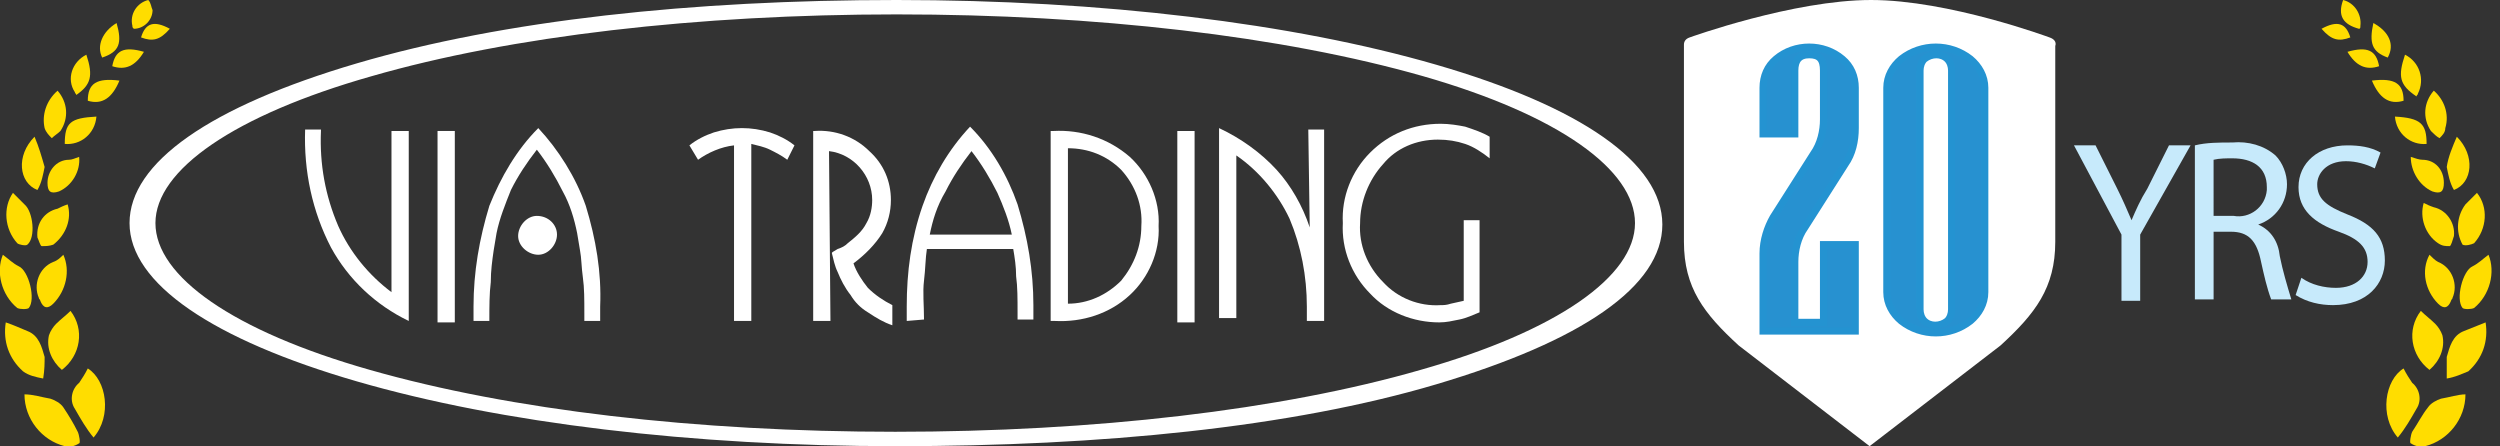 <?xml version="1.0" encoding="utf-8"?>
<!-- Generator: Adobe Illustrator 27.0.1, SVG Export Plug-In . SVG Version: 6.00 Build 0)  -->
<svg version="1.1" id="Layer_1" xmlns="http://www.w3.org/2000/svg" xmlns:xlink="http://www.w3.org/1999/xlink" x="0px" y="0px"
	 viewBox="0 0 173.7 31" style="enable-background:new 0 0 173.7 31;" xml:space="preserve">
<rect x="0" y="0" width="173.7" height="31" fill="#333333" stroke="none"/>
<style type="text/css">
	.st0{fill:#FFFFFF;}
	.st1{fill:#C7EAFB;}
	.st2{fill:#FFDD00;}
	.st3{fill:#2791D0;stroke:#2493D1;stroke-width:0.5;stroke-miterlimit:10;}
</style>
<g id="Layer_2_00000142157749189061476750000004607188328867472314_">
	<g id="Layer_1-2">
		<g id="Logo">
			<g id="logo-2">
				<path id="border" class="st0" d="M62.3,31c-14.2,0-27.5-1.6-37.5-4.5S9,19.7,9,15.5s5.6-8.1,15.8-11.1S48.1,0,62.3,0
					s27.5,1.6,37.5,4.5s15.7,6.8,15.7,11.1s-5.6,8.1-15.7,11.1S76.5,31,62.3,31z M62.3,1C48.5,1,35.5,2.5,25.8,5.3
					c-9.5,2.7-15,6.5-15,10.2s5.4,7.5,14.9,10.2c9.8,2.8,22.7,4.3,36.5,4.3s26.8-1.5,36.5-4.3c9.5-2.7,14.9-6.5,14.9-10.2
					S108.3,8,98.9,5.3C89.1,2.5,76.1,1,62.3,1z"/>
				<path id="V" class="st0" d="M28.4,22.3c-2.3-1.1-4.2-2.9-5.4-5.1c-1.3-2.5-1.9-5.3-1.8-8.2h1.1v0.1c-0.1,2.3,0.3,4.5,1.2,6.6
					c0.8,1.8,2.1,3.4,3.7,4.6V9.1h1.2L28.4,22.3z"/>
				<path id="I" class="st0" d="M30.4,22.3V9.1h1.2v13.3h-1.2V22.3z"/>
				<path id="A" class="st0" d="M40.7,14.3c-0.7-2-1.9-3.9-3.3-5.4c-1.5,1.5-2.6,3.4-3.4,5.4c-0.7,2.3-1.1,4.6-1.1,7
					c0,0.3,0,0.5,0,0.6s0,0.3,0,0.4H34c0-1,0-1.9,0.1-2.7c0-0.8,0.1-1.5,0.2-2.2l0.2-1.2c0.2-1,0.6-2,1-3c0.5-1,1.1-1.9,1.8-2.8
					c0.7,0.9,1.3,1.9,1.8,2.9c0.5,0.9,0.8,1.9,1,2.9l0.2,1.2c0.1,0.5,0.1,1.2,0.2,1.9s0.1,1.5,0.1,2.5v0.5h1.1c0-0.1,0-0.3,0-0.4
					v-0.6C41.8,18.9,41.4,16.6,40.7,14.3z"/>
				<path id="A_dot" class="st0" d="M38.7,16.3c0,0.7-0.6,1.4-1.3,1.4S36,17.1,36,16.4c0-0.7,0.6-1.4,1.3-1.4l0,0
					C38.1,15,38.7,15.6,38.7,16.3z"/>
				<path id="T" class="st0" d="M47.9,10.1c0.5-0.4,1.1-0.7,1.7-0.9c1.3-0.4,2.6-0.4,3.9,0c0.6,0.2,1.2,0.5,1.7,0.9l-0.5,1
					c-0.4-0.3-0.8-0.5-1.2-0.7s-0.9-0.3-1.3-0.4v12.3H51V10.1c-0.9,0.1-1.8,0.5-2.5,1L47.9,10.1z"/>
				<path id="R" class="st0" d="M57.7,22.3h-1.2V9.1h0.1c1.4-0.1,2.8,0.4,3.8,1.4c1,0.9,1.5,2.1,1.5,3.4c0,0.8-0.2,1.6-0.6,2.3
					c-0.5,0.8-1.2,1.5-2,2.1c0.2,0.6,0.6,1.2,1,1.7c0.5,0.5,1.1,0.9,1.7,1.2v1.4c-0.6-0.2-1.1-0.5-1.7-0.9c-0.5-0.3-0.9-0.7-1.2-1.2
					c-0.4-0.5-0.7-1.1-0.9-1.6c-0.2-0.4-0.3-0.9-0.4-1.3c0-0.1,0.1-0.1,0.4-0.3c0.3-0.1,0.5-0.2,0.7-0.4c0.5-0.4,1-0.8,1.3-1.4
					c0.3-0.5,0.4-1.1,0.4-1.6c0-1.7-1.3-3.2-3-3.4L57.7,22.3z"/>
				<path id="A-2" class="st0" d="M63,22.3c0-0.1,0-0.2,0-0.4v-0.6c0-2.4,0.3-4.7,1.1-7c0.7-2,1.8-3.9,3.3-5.5
					c1.5,1.5,2.6,3.4,3.3,5.4c0.7,2.3,1.1,4.6,1.1,7v0.6c0,0.1,0,0.3,0,0.4h-1.1v-0.5c0-0.9,0-1.8-0.1-2.5c0-0.7-0.1-1.3-0.2-1.9h-6
					c-0.1,0.6-0.1,1.4-0.2,2.2s0,1.7,0,2.7L63,22.3z M64.6,16.3h5.7c-0.2-1-0.6-2-1-2.9c-0.5-1-1.1-2-1.8-2.9
					c-0.7,0.9-1.3,1.8-1.8,2.8C65.1,14.3,64.8,15.3,64.6,16.3L64.6,16.3z"/>
				<path id="D" class="st0" d="M73,9.1h0.2c1.9-0.1,3.8,0.5,5.3,1.8c1.3,1.2,2.1,3,2,4.8c0.1,1.8-0.7,3.6-2,4.8
					c-1.4,1.3-3.3,1.9-5.2,1.8H73V9.1z M74.2,10.3v10.8c1.4,0,2.7-0.6,3.7-1.6c0.9-1.1,1.4-2.4,1.4-3.8c0.1-1.4-0.4-2.8-1.4-3.9
					C76.9,10.8,75.6,10.3,74.2,10.3L74.2,10.3z"/>
				<path id="I-2" class="st0" d="M81.8,22.3V9.1H83v13.3h-1.2V22.3z"/>
				<path id="N" class="st0" d="M84.7,22.3V8.9c1.5,0.7,2.9,1.7,4,2.9c1,1.1,1.8,2.5,2.3,4L90.9,9H92v13.3h-1.2c0-0.1,0-0.2,0-0.4
					v-0.6c0-2.1-0.4-4.2-1.2-6.1c-0.8-1.7-2.1-3.3-3.7-4.4v11.3h-1.2V22.3z"/>
				<path id="G" class="st0" d="M102.8,15.4v6.3c-0.5,0.2-0.9,0.4-1.4,0.5s-0.9,0.2-1.4,0.2c-1.8,0-3.6-0.7-4.8-2
					c-1.3-1.3-2-3.1-1.9-4.9c-0.1-1.8,0.6-3.6,1.9-4.9s3-2,4.9-2c0.6,0,1.2,0.1,1.7,0.2c0.6,0.2,1.2,0.4,1.7,0.7V11
					c-0.5-0.4-1.1-0.8-1.7-1s-1.2-0.3-1.9-0.3c-1.5,0-2.9,0.6-3.8,1.7c-1,1.1-1.6,2.6-1.6,4.1c-0.1,1.5,0.5,3,1.6,4.1
					c1,1.1,2.5,1.7,4,1.6c0.2,0,0.4,0,0.7-0.1l0.9-0.2v-5.6h1.1V15.4z"/>
			</g>
		</g>
		<path class="st0" d="M142.4,2.6c0,0-7-2.6-12.4-2.6s-12.6,2.6-12.6,2.6c-0.3,0.1-0.4,0.3-0.4,0.5v13.7c0,3.2,1.4,5,3.8,7.2l9.1,7
			l9.1-7c2.4-2.2,3.8-4,3.8-7.2V3.2C142.9,2.9,142.7,2.7,142.4,2.6z"/>
		<path class="st1" d="M147.4,20.9v-4.6l-3.3-6.2h1.5l1.5,3c0.4,0.8,0.7,1.5,1,2.2l0,0c0.3-0.7,0.6-1.4,1.1-2.2l1.5-3h1.5l-3.5,6.2
			v4.6H147.4z"/>
		<path class="st1" d="M152.5,10.1c0.8-0.2,1.7-0.2,2.6-0.2c1.1-0.1,2.2,0.2,3,0.9c0.5,0.5,0.8,1.3,0.8,2c0,1.3-0.8,2.4-2,2.8l0,0
			c0.9,0.4,1.4,1.2,1.5,2.2c0.2,1,0.5,2,0.8,3h-1.4c-0.3-0.8-0.5-1.7-0.7-2.6c-0.3-1.5-0.9-2.1-2.1-2.1h-1.2v4.7h-1.3V10.1z
			 M153.8,15h1.4c1.1,0.2,2.2-0.6,2.3-1.8c0-0.1,0-0.2,0-0.2c0-1.4-1-2-2.4-2c-0.4,0-0.9,0-1.3,0.1V15z"/>
		<path class="st1" d="M159.9,19.3c0.7,0.5,1.6,0.7,2.4,0.7c1.4,0,2.2-0.8,2.2-1.8s-0.6-1.6-2-2.1c-1.7-0.6-2.8-1.5-2.8-3.1
			c0-1.7,1.4-2.9,3.4-2.9c0.8,0,1.6,0.1,2.3,0.5l-0.4,1.1c-0.6-0.3-1.3-0.5-2-0.5c-1.4,0-2,0.9-2,1.6c0,1,0.6,1.5,2.1,2.1
			c1.8,0.7,2.6,1.6,2.6,3.2s-1.2,3.1-3.6,3.1c-0.9,0-1.8-0.2-2.6-0.7L159.9,19.3z"/>
		<path class="st2" d="M4.4,28.3c-0.2-0.3-0.6-0.5-0.9-0.6c-0.6-0.1-1.2-0.3-1.8-0.3c0,1.7,1.2,3.2,2.8,3.6c0.3,0.1,0.7,0,1-0.2
			c0.1,0,0-0.6-0.1-0.8C5.1,29.4,4.8,28.9,4.4,28.3z"/>
		<path class="st2" d="M6.1,25.6c-0.2,0.4-0.4,0.7-0.6,1C5,27,4.8,27.8,5.2,28.4c0.4,0.7,0.8,1.4,1.3,2C7.8,28.9,7.4,26.4,6.1,25.6z
			"/>
		<path class="st2" d="M3.1,24.8c-0.2-0.7-0.4-1.5-1.2-1.8c-0.5-0.2-0.9-0.4-1.5-0.6c-0.2,1.3,0.2,2.5,1.2,3.4
			C2,26.1,2.5,26.2,3,26.3C3.1,25.7,3.1,25.2,3.1,24.8z"/>
		<path class="st2" d="M4.3,25.7c1.3-1,1.6-2.8,0.6-4.1l0,0c-0.3,0.3-0.7,0.6-1,0.9c-0.2,0.2-0.4,0.5-0.5,0.8
			C3.2,24.2,3.6,25.1,4.3,25.7z"/>
		<path class="st2" d="M1.2,21.4c0.2,0.1,0.7,0.1,0.8,0c0.5-0.6,0-2.6-0.7-2.9c-0.4-0.2-0.7-0.5-1.1-0.8
			C-0.3,18.9,0.1,20.5,1.2,21.4z"/>
		<path class="st2" d="M2.8,20.9c0.2,0.5,0.5,0.6,0.9,0.2c0.9-0.9,1.2-2.3,0.7-3.4c-0.2,0.2-0.4,0.4-0.7,0.5c-1,0.4-1.4,1.6-1,2.5
			C2.7,20.8,2.8,20.8,2.8,20.9z"/>
		<path class="st2" d="M1.2,16.9C1.3,17,1.8,17.1,1.9,17c0.6-0.5,0.4-2.3-0.2-2.8c-0.3-0.3-0.5-0.5-0.8-0.8
			C0.2,14.4,0.3,15.9,1.2,16.9z"/>
		<path class="st2" d="M2.9,17.1c0.3,0,0.5,0,0.8-0.1c0.9-0.7,1.3-1.8,1-2.8c-0.3,0.1-0.5,0.2-0.7,0.3c-0.9,0.2-1.5,1-1.4,2l0,0
			C2.7,16.7,2.8,17.1,2.9,17.1z"/>
		<path class="st2" d="M2.6,13.2c0.3-0.5,0.4-1.1,0.5-1.6c-0.2-0.7-0.4-1.4-0.7-2.1C1.1,10.8,1.3,12.7,2.6,13.2z"/>
		<path class="st2" d="M4.8,11.1c-0.9,0-1.5,0.8-1.5,1.6l0,0c0,0.6,0.2,0.8,0.8,0.6c0.9-0.4,1.5-1.4,1.4-2.4C5.2,11,5,11.1,4.8,11.1
			z"/>
		<path class="st2" d="M3.6,9.6C3.8,9.4,4,9.3,4.2,9.1c0.6-0.9,0.5-2-0.2-2.8C3.2,7,2.9,8,3.1,8.9C3.2,9.2,3.4,9.4,3.6,9.6z"/>
		<path class="st2" d="M6.7,8.1C4.9,8.2,4.5,8.5,4.5,10C5.6,10.1,6.6,9.3,6.7,8.1L6.7,8.1z"/>
		<path class="st2" d="M6,3.8C5,4.3,4.6,5.5,5.2,6.4c0,0.1,0.1,0.1,0.1,0.2C6.3,5.9,6.5,5.3,6,3.8z"/>
		<path class="st2" d="M6.1,7c1,0.3,1.7-0.2,2.2-1.4C6.7,5.4,6.1,5.8,6.1,7z"/>
		<path class="st2" d="M8.1,1.6c-1,0.6-1.4,1.6-1,2.4C8.3,3.6,8.5,3,8.1,1.6z"/>
		<path class="st2" d="M7.8,4.6c0.9,0.3,1.6,0,2.2-1C8.6,3.2,8,3.5,7.8,4.6z"/>
		<path class="st2" d="M10.3,0C9.5,0.2,9,1,9.2,1.8c0,0.1,0,0.1,0.1,0.2c0.7,0,1.3-0.6,1.3-1.3C10.5,0.5,10.5,0.2,10.3,0z"/>
		<path class="st2" d="M9.8,2.6c0.8,0.3,1.3,0.2,2-0.6C10.7,1.4,10.1,1.6,9.8,2.6z"/>
		<path class="st2" d="M168.7,28.3c0.2-0.3,0.6-0.5,0.9-0.6c0.6-0.1,1.2-0.3,1.7-0.3c0,1.7-1.2,3.2-2.8,3.6c-0.3,0.1-0.7,0-1-0.2
			c-0.1,0,0-0.6,0.1-0.8C168,29.4,168.3,28.8,168.7,28.3z"/>
		<path class="st2" d="M167,25.6c0.2,0.4,0.4,0.7,0.6,1c0.5,0.4,0.7,1.2,0.3,1.8c-0.4,0.7-0.8,1.4-1.3,2
			C165.3,28.9,165.7,26.4,167,25.6z"/>
		<path class="st2" d="M170,24.8c0.2-0.7,0.4-1.5,1.2-1.8l1.5-0.6c0.2,1.3-0.2,2.5-1.2,3.4c-0.5,0.2-0.9,0.4-1.5,0.5
			C170,25.7,170,25.2,170,24.8z"/>
		<path class="st2" d="M168.8,25.7c-1.3-1-1.6-2.8-0.6-4.1l0,0c0.3,0.3,0.7,0.6,1,0.9c0.2,0.2,0.4,0.5,0.5,0.8
			C169.9,24.2,169.5,25.1,168.8,25.7z"/>
		<path class="st2" d="M171.9,21.4c-0.2,0.1-0.7,0.1-0.8,0c-0.5-0.6,0-2.6,0.7-2.9c0.4-0.2,0.7-0.5,1.1-0.8
			C173.4,18.9,173,20.5,171.9,21.4z"/>
		<path class="st2" d="M170.3,20.9c-0.2,0.5-0.5,0.6-0.9,0.2c-0.9-0.9-1.2-2.3-0.6-3.4c0.2,0.2,0.4,0.4,0.6,0.5c1,0.4,1.4,1.6,1,2.5
			C170.4,20.8,170.3,20.8,170.3,20.9z"/>
		<path class="st2" d="M171.9,16.9c-0.2,0.1-0.6,0.2-0.8,0.1c-0.5-0.9-0.4-2,0.2-2.8c0.3-0.3,0.5-0.5,0.8-0.8
			C172.9,14.4,172.8,15.9,171.9,16.9z"/>
		<path class="st2" d="M170.2,17.1c-0.3,0-0.5,0-0.8-0.2c-0.9-0.6-1.3-1.8-1-2.8c0.2,0.1,0.4,0.2,0.7,0.3c0.9,0.2,1.5,1.1,1.4,2l0,0
			C170.4,16.7,170.3,17.1,170.2,17.1z"/>
		<path class="st2" d="M170.5,13.2c-0.3-0.5-0.4-1.1-0.5-1.6c0.1-0.7,0.4-1.4,0.7-2.1C172,10.8,171.8,12.7,170.5,13.2z"/>
		<path class="st2" d="M168.3,11.1c0.9,0,1.5,0.7,1.5,1.6l0,0c0,0.6-0.2,0.8-0.8,0.6c-0.9-0.4-1.5-1.4-1.5-2.4
			C167.8,11,168.1,11.1,168.3,11.1z"/>
		<path class="st2" d="M169.5,9.6c-0.2-0.1-0.4-0.3-0.6-0.5c-0.6-0.9-0.5-2,0.2-2.8c0.7,0.6,1.1,1.6,0.8,2.6
			C169.9,9.2,169.7,9.4,169.5,9.6z"/>
		<path class="st2" d="M166.4,8.1c1.8,0.1,2.2,0.5,2.2,1.9C167.5,10.1,166.5,9.3,166.4,8.1L166.4,8.1z"/>
		<path class="st2" d="M167.1,3.8c1,0.5,1.4,1.7,0.9,2.7c0,0.1-0.1,0.1-0.1,0.2C166.7,5.9,166.6,5.3,167.1,3.8z"/>
		<path class="st2" d="M167,7c-1,0.3-1.7-0.2-2.2-1.4C166.4,5.4,167,5.8,167,7z"/>
		<path class="st2" d="M164.9,1.6c1.1,0.6,1.5,1.5,1,2.4C164.8,3.6,164.6,3,164.9,1.6z"/>
		<path class="st2" d="M165.3,4.6c-0.9,0.3-1.6,0-2.2-1C164.5,3.2,165.1,3.5,165.3,4.6z"/>
		<path class="st2" d="M162.8,0c0.8,0.2,1.3,1,1.2,1.8c0,0.1,0,0.2-0.1,0.2C162.8,1.7,162.4,1.1,162.8,0z"/>
		<path class="st2" d="M163.3,2.6c-0.8,0.3-1.3,0.2-2-0.6C162.4,1.4,163,1.6,163.3,2.6z"/>
		<path class="st3" d="M128.9,23h-6.4v-5.4c0-0.9,0.3-1.8,0.7-2.5l2.8-4.4c0.5-0.7,0.7-1.6,0.7-2.4V4.9c0-0.8-0.3-1.1-1-1.1
			s-1,0.4-1,1.1v4.4h-2.2V6.1c0-0.8,0.3-1.5,0.9-2c1.3-1.1,3.3-1.1,4.6,0c0.6,0.5,0.9,1.2,0.9,2v2.8c0,0.9-0.2,1.8-0.7,2.5l-2.8,4.4
			c-0.5,0.7-0.7,1.6-0.7,2.4v4.2h2V17h2.2V23z"/>
		<path class="st3" d="M137.9,20.3c0,0.8-0.4,1.5-1,2c-1.4,1.1-3.4,1.1-4.8,0c-0.6-0.5-1-1.2-1-2V6.1c0-0.8,0.4-1.5,1-2
			c1.4-1.1,3.4-1.1,4.8,0c0.6,0.5,1,1.2,1,2V20.3z M135.6,21.5V4.9c0-0.3-0.1-0.6-0.3-0.8c-0.4-0.4-1.1-0.4-1.6,0
			c-0.2,0.2-0.3,0.5-0.3,0.8v16.6c0,0.3,0.1,0.6,0.3,0.8c0.4,0.4,1.1,0.4,1.6,0C135.5,22.1,135.6,21.8,135.6,21.5z"/>
	</g>
</g>
</svg>
